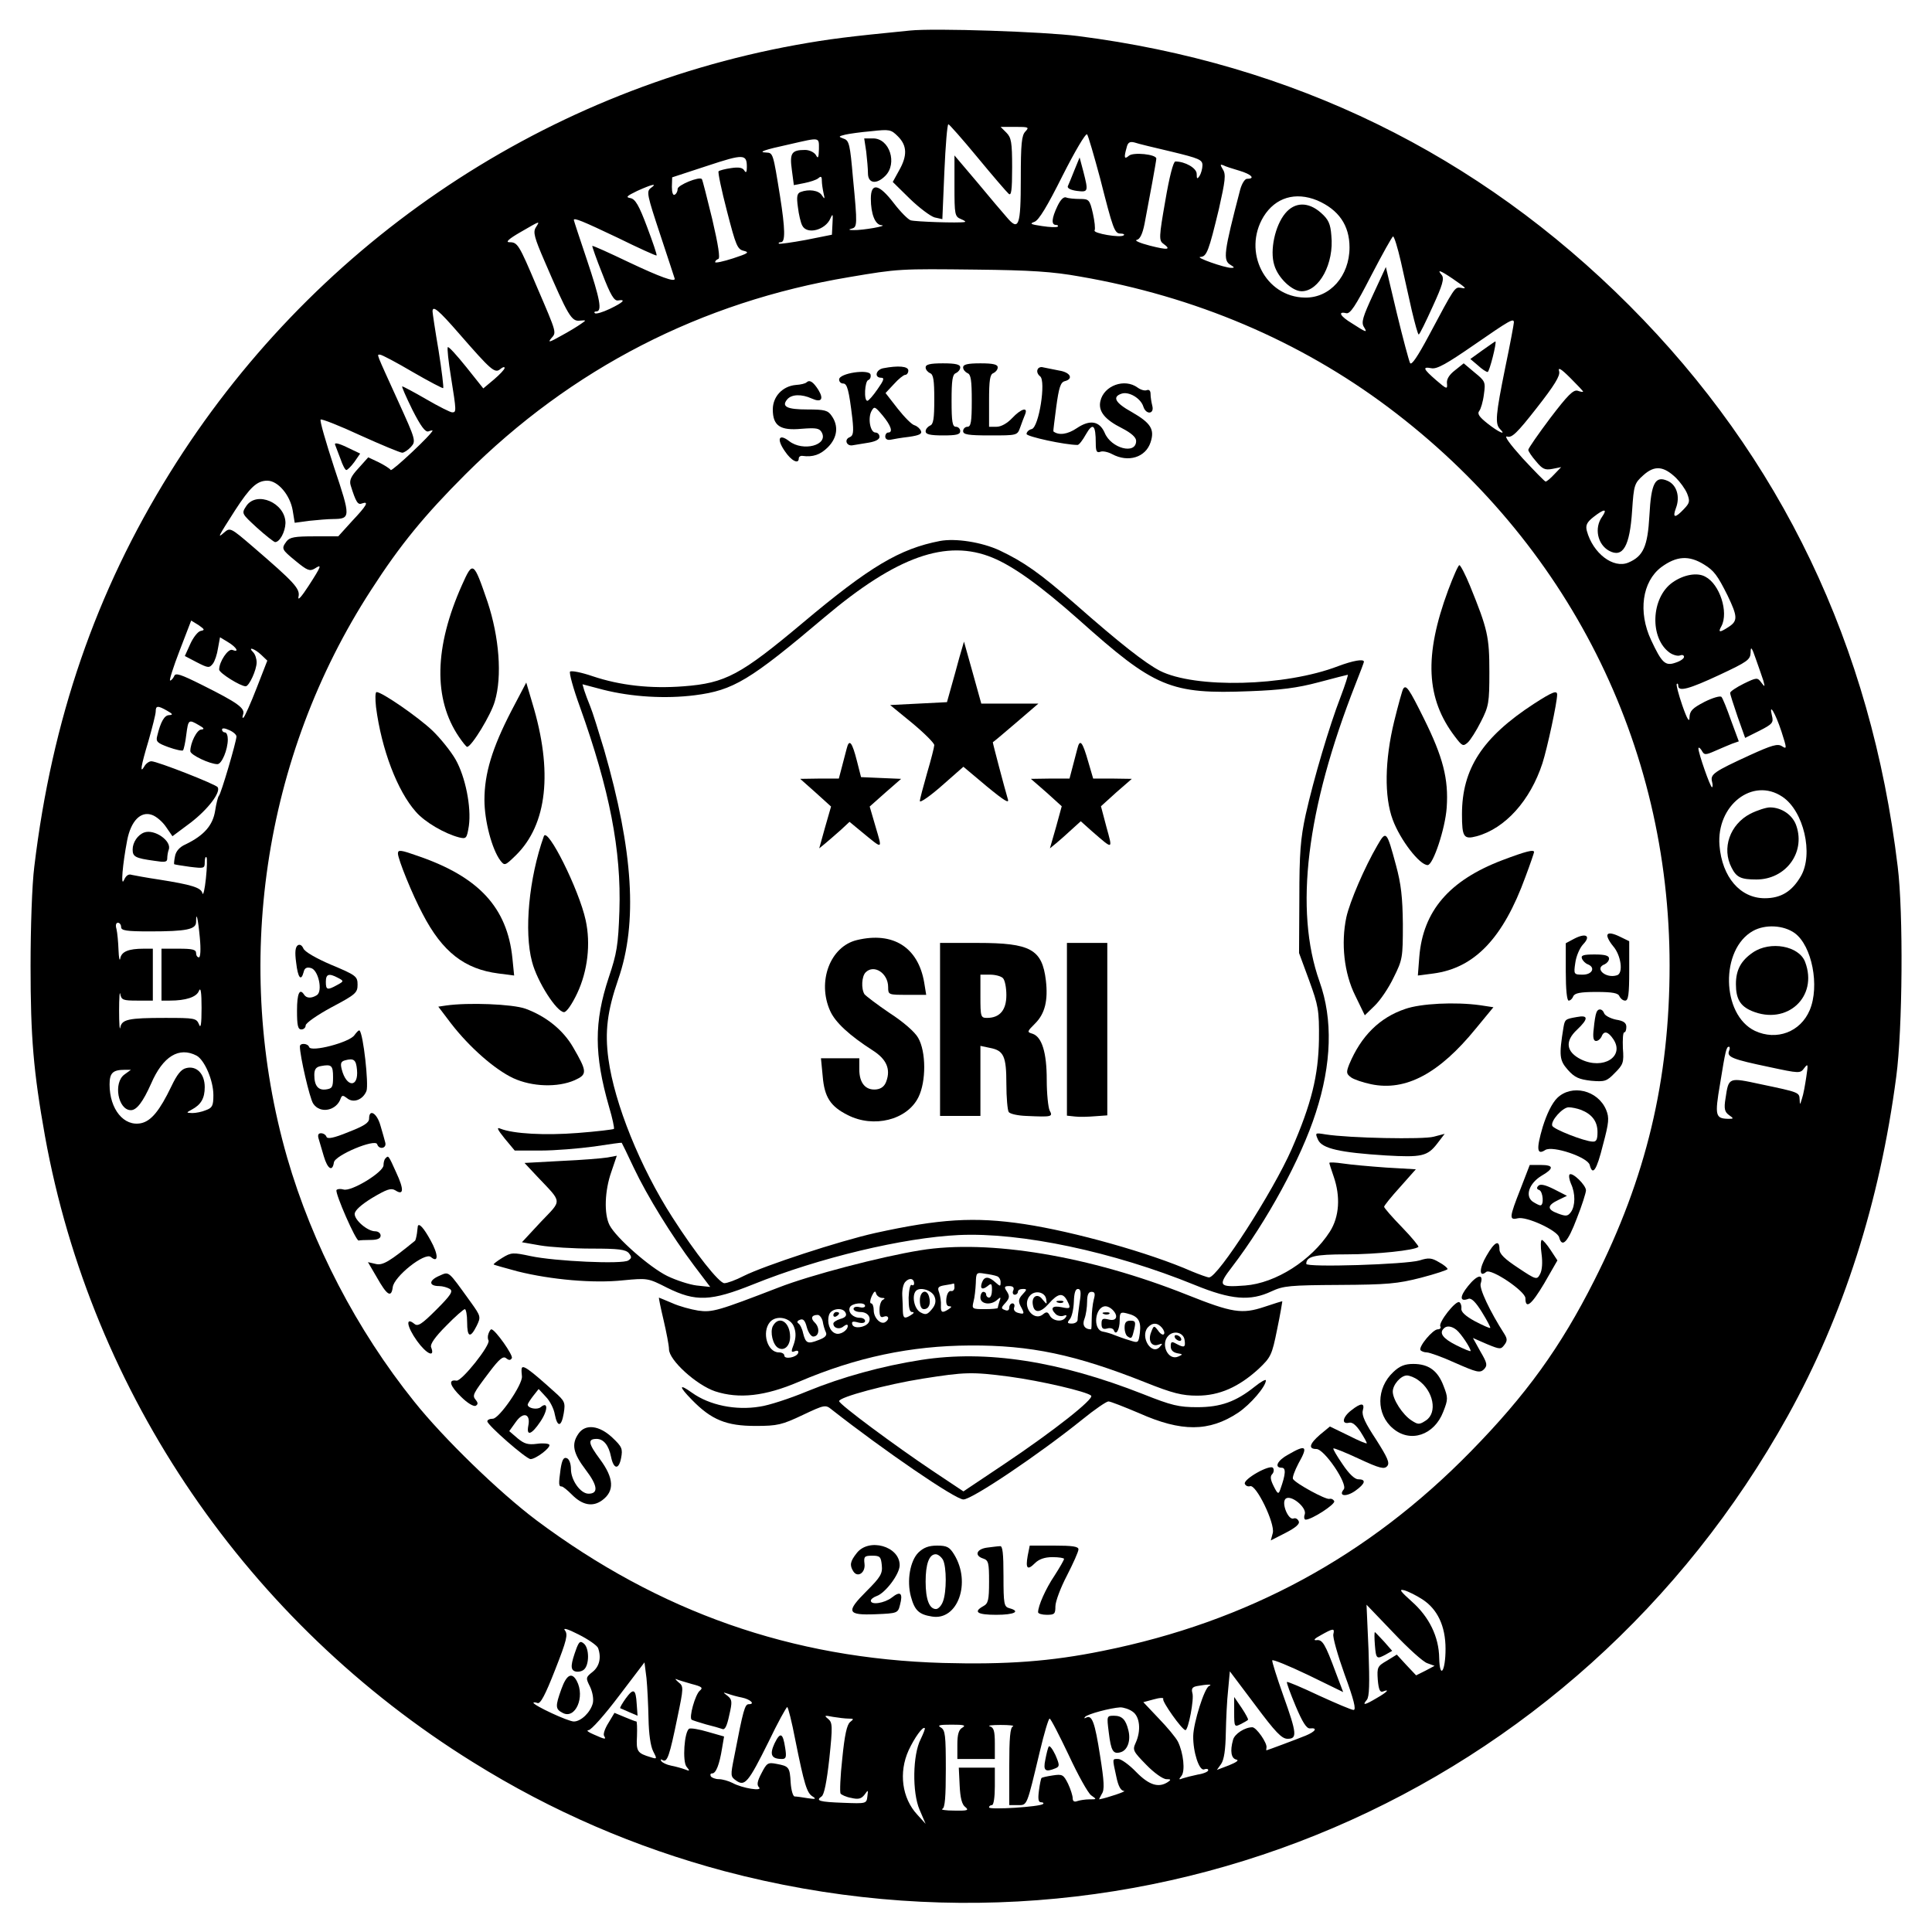 <?xml version="1.0" standalone="no"?>
<!DOCTYPE svg PUBLIC "-//W3C//DTD SVG 20010904//EN"
 "http://www.w3.org/TR/2001/REC-SVG-20010904/DTD/svg10.dtd">
<svg version="1.0" xmlns="http://www.w3.org/2000/svg"
 width="670pt" height="670pt" viewBox="0 0 670 670"
 preserveAspectRatio="xMidYMid meet">
<g transform="translate(0,670) scale(0.1,-0.1)"
fill="#000000" stroke="none">
<path d="M3155 6594 c-213 -21 -278 -29 -395 -50 -896 -163 -1686 -703 -2171
-1484 -257 -413 -409 -856 -470 -1365 -8 -62 -13 -213 -13 -345 0 -247 10
-366 50 -590 162 -895 703 -1686 1484 -2171 274 -171 565 -296 872 -378 1451
-384 2956 260 3688 1579 193 348 319 742 376 1176 22 163 25 570 5 729 -92
766 -404 1418 -931 1946 -524 525 -1167 839 -1912 934 -117 15 -498 28 -583
19z m235 -440 c52 -63 101 -120 108 -126 9 -8 12 11 12 91 0 88 -3 104 -20
121 l-20 20 51 0 c46 0 49 -1 35 -16 -13 -13 -16 -42 -16 -164 0 -165 -7 -183
-49 -133 -14 16 -61 71 -103 122 l-78 92 0 -106 c0 -100 1 -106 23 -115 12 -5
18 -9 12 -10 -20 -4 -171 1 -187 6 -9 3 -35 29 -58 59 -52 68 -80 73 -80 16 0
-53 15 -91 37 -92 25 -2 -66 -18 -97 -17 -16 0 -19 2 -7 5 20 5 21 11 5 176
-10 115 -13 130 -32 136 -19 7 -19 8 5 14 13 3 54 9 91 12 63 7 68 6 92 -18
32 -32 33 -67 4 -118 l-22 -40 59 -58 c33 -32 72 -61 86 -65 l27 -6 7 165 c4
91 10 165 14 164 3 0 49 -52 101 -115z m425 -72 c45 -177 50 -192 71 -192 10
0 15 -3 11 -6 -10 -10 -108 7 -101 17 3 6 0 32 -6 59 -11 48 -14 50 -45 50
-18 0 -40 2 -47 5 -9 4 -20 -7 -31 -30 -20 -42 -22 -65 -5 -65 6 0 9 -3 6 -6
-4 -3 -28 -2 -54 2 -40 6 -45 8 -26 15 15 6 44 54 97 160 42 83 80 148 85 143
4 -5 24 -74 45 -152z m-975 101 c-1 -31 -3 -35 -11 -20 -6 9 -22 17 -37 17
-47 0 -54 -11 -46 -69 l7 -53 36 7 c20 4 42 11 49 17 9 8 12 6 12 -8 0 -11 3
-30 6 -44 5 -21 4 -22 -6 -7 -11 17 -45 22 -74 11 -12 -5 -14 -16 -9 -52 3
-26 10 -55 15 -64 16 -33 81 -16 98 25 8 18 9 15 7 -18 l-2 -39 -90 -18 c-49
-9 -91 -15 -94 -13 -2 3 1 5 7 5 16 0 15 46 -3 160 -24 149 -24 150 -48 151
-30 1 -9 9 83 29 105 24 100 25 100 -17z m1223 -9 c95 -23 107 -28 107 -47 0
-12 -5 -29 -10 -37 -8 -12 -10 -11 -10 7 0 20 -40 43 -74 43 -7 0 -21 -54 -35
-137 -22 -125 -22 -137 -7 -148 29 -21 17 -23 -46 -7 -35 9 -55 18 -46 20 11
2 20 20 27 55 17 88 41 219 41 227 0 15 -80 23 -95 10 -16 -14 -18 -7 -8 28 4
18 11 22 27 18 11 -4 69 -18 129 -32z m-1473 -54 c0 -18 -3 -21 -9 -11 -6 10
-20 12 -46 8 -21 -3 -40 -8 -43 -11 -3 -3 10 -65 29 -138 31 -120 36 -133 59
-138 20 -5 14 -9 -38 -26 -34 -11 -62 -17 -62 -13 0 4 5 9 11 11 7 2 0 48 -21
138 -18 74 -34 137 -36 139 -9 10 -84 -21 -84 -34 0 -8 -4 -17 -10 -20 -6 -4
-10 7 -10 27 l1 33 122 40 c127 42 137 41 137 -5z m1708 -12 c41 -12 57 -28
27 -28 -8 0 -18 -16 -24 -37 -57 -219 -61 -246 -33 -262 13 -8 14 -10 2 -10
-23 0 -128 37 -107 38 22 1 29 21 64 166 22 98 25 120 14 137 -10 17 -10 19 1
15 7 -4 32 -12 56 -19z m-2041 -60 c-16 -12 -13 -24 33 -163 27 -82 50 -151
50 -152 0 -12 -50 6 -158 57 -69 33 -126 59 -128 57 -1 -1 14 -45 35 -97 28
-73 41 -94 54 -92 30 5 18 -7 -28 -29 -25 -12 -49 -19 -52 -15 -4 3 -1 6 5 6
21 0 13 43 -33 180 -25 74 -45 135 -45 137 0 9 31 -4 151 -61 73 -36 135 -64
136 -62 2 2 -13 46 -33 99 -28 75 -41 97 -58 100 -17 3 -13 7 24 25 51 23 72
28 47 10z m2311 -43 c74 -32 112 -86 112 -163 0 -99 -68 -176 -155 -174 -137
2 -217 159 -143 281 41 66 110 87 186 56z m-2710 -94 c-10 -16 -5 -35 31 -118
81 -188 93 -208 121 -205 24 2 24 2 5 -11 -11 -8 -42 -27 -70 -42 -39 -22 -46
-24 -34 -9 19 22 22 14 -49 179 -63 149 -67 155 -96 155 -14 0 -1 12 39 35 71
41 68 40 53 16z m3000 -118 c11 -49 28 -125 38 -170 11 -46 21 -83 24 -83 3 0
24 43 48 96 35 76 41 98 32 110 -18 21 -6 17 37 -12 48 -33 52 -37 29 -32 -21
3 -21 3 -111 -166 -39 -73 -60 -104 -65 -95 -4 8 -25 86 -46 173 l-38 160 -44
-95 c-36 -78 -42 -97 -32 -113 13 -21 9 -20 -42 13 -40 24 -50 42 -20 35 14
-4 32 23 87 130 39 75 73 136 76 136 4 0 16 -39 27 -87z m-1113 -52 c400 -69
762 -223 1070 -454 622 -467 975 -1168 975 -1935 0 -397 -81 -736 -261 -1092
-117 -232 -236 -397 -428 -593 -356 -364 -774 -591 -1276 -692 -181 -37 -335
-48 -555 -42 -523 15 -983 176 -1410 495 -129 97 -322 284 -424 412 -199 248
-353 545 -440 845 -191 665 -84 1391 291 1969 101 157 186 260 327 401 368
367 817 598 1331 684 171 29 175 29 440 26 188 -2 266 -7 360 -24z m-2152
-199 c110 -126 123 -138 142 -122 8 7 15 9 15 4 0 -5 -17 -23 -37 -40 l-37
-31 -59 74 c-33 41 -61 72 -64 69 -3 -2 2 -49 11 -104 19 -119 19 -122 4 -122
-6 0 -46 20 -89 45 -43 25 -81 45 -84 45 -3 0 13 -36 35 -81 29 -57 45 -79 56
-75 7 3 14 4 14 3 0 -11 -141 -143 -145 -137 -3 5 -22 17 -42 27 l-36 17 -34
-38 c-26 -28 -32 -42 -27 -59 18 -58 25 -69 39 -63 26 9 17 -7 -34 -61 l-48
-53 -83 0 c-67 0 -85 -3 -96 -17 -19 -26 -18 -28 32 -69 39 -32 48 -36 65 -26
26 17 25 11 -21 -60 -24 -37 -38 -53 -35 -38 7 28 -14 50 -158 174 -78 67 -79
67 -100 49 -24 -21 -22 -17 38 77 52 80 76 103 112 103 37 0 79 -50 88 -103
l7 -43 52 7 c28 3 65 6 81 6 61 1 62 5 4 178 -29 89 -51 164 -47 167 3 3 65
-21 138 -55 73 -33 138 -60 145 -60 6 0 20 9 30 20 18 20 17 24 -44 158 -79
174 -75 162 -63 162 6 0 57 -27 113 -60 57 -33 105 -58 106 -56 2 2 -5 61 -16
130 -12 70 -21 131 -21 136 0 22 20 6 93 -78z m3657 40 c0 -5 -13 -76 -30
-157 -33 -163 -36 -195 -18 -213 24 -24 -5 -11 -43 19 -29 23 -37 34 -29 44 5
6 13 32 16 57 6 43 5 46 -32 76 l-38 32 -30 -24 c-21 -16 -30 -32 -28 -46 2
-21 -1 -20 -37 11 -46 40 -49 48 -17 42 19 -4 54 16 148 81 123 85 138 94 138
78z m240 -240 c0 -2 -8 -1 -19 3 -15 4 -34 -15 -95 -95 -42 -56 -76 -105 -76
-110 0 -5 12 -23 27 -40 22 -27 31 -31 57 -26 l30 6 -24 -25 c-13 -14 -26 -25
-30 -25 -3 0 -39 37 -80 81 -44 49 -66 79 -53 75 16 -5 34 12 102 99 62 79 82
112 78 127 -5 16 6 10 39 -23 24 -24 44 -45 44 -47z m322 -299 c14 -14 32 -38
39 -55 10 -26 9 -32 -11 -53 -31 -33 -41 -32 -28 3 15 39 3 80 -28 94 -44 20
-58 -7 -64 -120 -6 -107 -21 -141 -73 -163 -52 -22 -123 32 -144 110 -5 19 0
30 23 48 37 29 50 30 30 1 -28 -39 -16 -96 24 -118 48 -26 72 15 80 139 6 90
8 95 39 123 39 35 70 32 113 -9z m98 -301 c34 -21 46 -37 81 -107 35 -73 36
-88 4 -109 -32 -21 -38 -20 -25 3 25 48 -6 145 -56 171 -28 16 -76 7 -114 -20
-75 -53 -80 -194 -9 -244 12 -8 28 -12 35 -9 8 3 14 1 14 -5 0 -6 -13 -15 -29
-20 -36 -13 -48 -1 -85 78 -46 98 -31 203 35 253 53 39 96 42 149 9z m-5214
-230 c-10 -2 -26 -23 -36 -45 l-19 -42 42 -22 c39 -20 43 -20 55 -5 7 9 15 33
18 54 l7 38 28 -17 c30 -18 40 -37 15 -27 -15 6 -46 -41 -46 -68 0 -12 74 -58
92 -58 12 0 38 57 38 83 0 12 -5 28 -12 35 -21 21 5 13 28 -9 l21 -20 -37 -95
c-20 -52 -41 -98 -45 -102 -5 -4 -5 1 -2 10 8 22 -19 41 -141 102 -76 38 -94
44 -98 31 -4 -8 -10 -15 -14 -15 -4 0 11 47 33 104 l40 104 26 -16 c21 -15 22
-17 7 -20z m5419 -172 c6 -23 6 -24 -7 -7 -13 18 -16 18 -61 -4 -26 -13 -47
-27 -47 -32 0 -5 12 -42 26 -83 l26 -73 50 25 c45 23 49 28 43 52 -12 49 12 9
33 -55 19 -59 19 -62 2 -51 -15 10 -35 4 -112 -31 -124 -57 -137 -66 -131 -91
3 -11 3 -20 0 -20 -6 0 -47 118 -47 134 0 6 5 3 11 -6 9 -17 13 -17 47 -2 20
9 47 20 59 25 l23 8 -27 73 c-14 40 -29 77 -33 81 -4 5 -31 -3 -59 -17 -42
-22 -51 -31 -52 -54 0 -19 -8 -7 -25 42 -13 38 -22 72 -19 74 3 3 5 0 5 -6 0
-22 37 -12 144 38 96 45 106 52 107 77 0 23 4 19 18 -22 10 -27 21 -61 26 -75z
m-5535 -105 c19 -11 21 -14 7 -15 -17 0 -30 -23 -42 -73 -5 -19 1 -24 39 -38
25 -9 48 -14 51 -11 2 3 8 27 11 54 7 53 8 54 44 33 18 -10 20 -14 8 -15 -15
0 -38 -46 -38 -75 0 -13 68 -45 94 -45 15 0 36 50 36 86 0 13 -4 24 -10 24 -5
0 -10 4 -10 10 0 6 10 5 25 -2 14 -6 25 -16 25 -22 0 -17 -54 -201 -61 -206
-3 -3 -9 -26 -13 -52 -8 -50 -38 -85 -102 -116 -21 -9 -34 -24 -37 -41 -3 -14
-4 -27 -3 -28 1 -1 25 -5 54 -9 50 -6 52 -6 52 16 0 13 3 21 6 17 3 -3 2 -36
-2 -74 -4 -37 -9 -60 -12 -51 -4 20 -38 30 -152 48 -41 6 -83 14 -93 16 -11 4
-20 -2 -27 -18 -12 -27 -5 54 11 138 13 67 47 102 86 88 15 -5 37 -24 49 -42
l22 -32 63 47 c60 46 105 105 94 123 -6 10 -210 90 -230 90 -8 0 -19 -8 -24
-17 -17 -29 -13 -2 14 88 13 46 25 92 25 102 0 20 7 21 40 2z m5601 -298 c74
-49 109 -199 64 -276 -31 -53 -69 -76 -125 -76 -85 0 -148 73 -157 183 -11
139 115 238 218 169z m-5488 -489 c4 -41 2 -68 -3 -68 -6 0 -10 7 -10 15 0 12
-13 15 -60 15 l-60 0 0 -90 0 -90 29 0 c55 0 93 12 101 34 6 14 9 -5 9 -59 0
-58 -3 -74 -9 -57 -9 21 -15 22 -117 22 -128 0 -151 -5 -156 -34 -2 -11 -4 15
-4 59 0 44 2 70 4 58 4 -21 10 -23 59 -23 l54 0 0 90 0 90 -32 0 c-52 0 -77
-10 -81 -34 -2 -11 -5 2 -6 29 -1 28 -4 60 -7 73 -4 13 -2 22 5 22 6 0 11 -7
11 -15 0 -12 18 -15 99 -15 129 0 161 7 161 33 0 41 7 10 13 -55z m5531 16
c60 -44 87 -184 52 -267 -32 -76 -115 -107 -190 -72 -117 56 -121 284 -6 347
42 23 105 20 144 -8z m-228 -409 c-8 -21 14 -29 138 -55 107 -23 109 -23 123
-4 13 17 14 14 7 -31 -4 -27 -10 -61 -15 -75 -7 -23 -7 -23 -8 -3 -1 25 -2 25
-135 53 -112 24 -111 25 -122 -49 -6 -36 -3 -47 12 -58 17 -12 17 -13 -2 -13
-45 1 -48 10 -29 121 19 118 22 129 31 129 3 0 4 -7 0 -15z m-5314 -16 c27
-15 58 -85 58 -137 0 -37 -4 -44 -26 -52 -14 -6 -35 -10 -47 -10 -22 1 -22 1
-2 12 32 17 45 39 45 78 0 46 -28 75 -64 66 -18 -4 -32 -22 -52 -64 -40 -83
-69 -119 -104 -127 -60 -13 -110 48 -110 134 0 40 11 51 53 51 l21 0 -22 -16
c-40 -28 -23 -124 22 -124 20 0 42 29 70 92 41 95 97 129 158 97z m4250 -1885
c53 -34 81 -93 81 -172 0 -78 -20 -108 -22 -32 -1 74 -35 143 -95 196 -40 36
-46 44 -26 39 14 -4 42 -18 62 -31z m18 -222 l25 -9 -32 -17 -32 -16 -34 36
-33 36 -34 -21 c-33 -19 -35 -23 -32 -66 3 -35 8 -45 18 -41 25 10 15 -2 -22
-23 -42 -25 -51 -26 -34 -6 9 11 10 54 6 172 l-7 158 93 -97 c51 -54 104 -102
118 -106z m-2876 53 c12 -33 5 -64 -19 -83 -24 -19 -24 -21 -9 -51 9 -19 13
-42 10 -57 -8 -32 -41 -64 -66 -64 -20 0 -140 56 -140 65 0 2 6 2 14 -1 10 -4
27 28 61 115 41 104 45 123 34 137 -8 10 10 5 47 -14 34 -17 64 -38 68 -47z
m2550 48 c-3 -10 15 -73 39 -140 32 -87 41 -123 31 -123 -7 0 -61 23 -120 50
-59 28 -109 49 -111 47 -2 -2 12 -40 30 -83 24 -57 38 -79 50 -78 28 3 19 -11
-15 -25 -32 -13 -131 -50 -136 -51 -1 0 -1 4 0 9 4 15 -35 71 -49 71 -26 0
-62 -23 -67 -44 -11 -39 -6 -64 11 -68 11 -2 2 -9 -25 -20 l-42 -16 15 21 c10
15 15 49 16 107 1 47 4 114 8 149 l6 65 88 -117 c70 -94 92 -117 112 -117 34
0 33 17 -15 151 -22 62 -39 116 -38 121 2 4 58 -19 125 -51 l121 -59 -25 66
c-38 103 -47 117 -68 114 -12 -1 -6 6 15 17 44 25 49 25 44 4z m-2375 -293 c1
-53 7 -95 16 -113 14 -27 14 -28 -8 -21 -47 14 -51 20 -48 73 1 28 0 51 -2 51
-3 0 -21 7 -40 15 l-36 15 -21 -35 c-12 -19 -19 -39 -15 -45 8 -13 4 -13 -36
5 -19 8 -27 14 -18 15 9 0 56 53 105 118 l89 117 7 -55 c3 -30 6 -93 7 -140z
m150 120 c35 -9 40 -13 28 -23 -16 -13 -39 -95 -28 -101 3 -2 25 -9 49 -16 24
-6 49 -13 57 -16 9 -4 16 10 24 48 11 47 10 54 -6 67 -17 13 -17 13 2 7 11 -4
32 -10 48 -13 29 -6 47 -23 24 -23 -14 0 -19 -17 -51 -183 -13 -65 -13 -68 7
-82 30 -21 42 -7 112 134 32 67 62 121 65 121 3 0 16 -51 28 -114 31 -154 40
-184 60 -196 14 -9 10 -10 -17 -6 -18 3 -39 6 -45 6 -6 0 -12 21 -14 47 -3 55
-6 58 -49 66 -30 6 -34 3 -52 -32 -15 -28 -17 -41 -9 -49 15 -15 -57 -4 -92
15 -14 7 -35 13 -47 13 -12 0 -25 5 -28 10 -3 6 -1 10 5 10 13 0 25 31 34 87
l7 41 -56 16 c-30 9 -60 14 -65 11 -17 -10 -24 -114 -9 -132 12 -15 12 -16 -6
-9 -11 4 -32 10 -48 13 -15 3 -30 10 -34 16 -3 6 -1 7 5 3 16 -9 24 15 51 147
22 105 22 109 4 123 -10 9 -13 13 -8 11 6 -3 30 -10 54 -17z m1794 -7 c-16 -6
-54 -127 -55 -173 -1 -56 21 -123 38 -116 8 3 14 2 14 -3 0 -5 -16 -12 -36
-15 -19 -4 -43 -10 -52 -13 -14 -6 -15 -4 -5 8 14 17 7 80 -12 119 -7 14 -37
50 -67 81 l-53 56 37 10 c21 6 35 6 32 1 -5 -8 65 -107 77 -108 10 0 31 109
24 129 -4 15 0 21 17 24 33 6 56 7 41 0z m-265 -89 c25 -17 30 -66 10 -109
-11 -24 -8 -29 37 -75 27 -28 58 -50 70 -50 16 0 17 -2 5 -10 -32 -21 -65 -11
-110 35 -24 25 -52 45 -62 45 -21 0 -21 4 -7 -60 7 -35 16 -50 27 -51 12 0
-58 -24 -86 -29 -1 0 3 8 9 19 10 14 8 44 -6 132 -18 116 -28 144 -49 132 -6
-3 -7 -2 -3 3 9 10 88 31 122 33 11 0 31 -6 43 -15z m-985 -24 c18 0 19 -1 5
-12 -11 -9 -19 -45 -27 -126 -7 -62 -9 -117 -6 -122 3 -4 19 -12 37 -15 25 -6
35 -3 46 11 13 18 13 18 10 -6 -3 -25 -4 -25 -83 -22 -83 3 -98 7 -76 22 9 5
18 50 27 131 12 114 11 125 -4 138 -15 12 -13 13 17 7 18 -3 43 -6 54 -6z
m763 -126 c32 -69 67 -132 78 -140 20 -14 20 -14 -6 -14 -14 0 -33 -3 -42 -6
-10 -4 -16 -1 -16 10 0 8 -7 31 -16 50 -16 32 -20 34 -53 29 -20 -3 -38 -7
-39 -9 -2 -1 -6 -21 -9 -43 -4 -30 -2 -41 7 -41 7 0 11 -3 7 -6 -9 -10 -187
-21 -187 -12 0 5 5 8 10 8 6 0 10 28 10 65 l0 65 -62 0 -63 0 3 -62 c2 -43 8
-67 20 -75 13 -11 7 -13 -39 -12 -30 0 -48 3 -41 6 9 3 12 41 12 138 0 117 -2
135 -17 144 -14 8 -5 10 37 10 42 0 51 -2 38 -10 -13 -7 -18 -23 -18 -59 l0
-50 65 0 65 0 0 54 c0 44 -4 55 -17 59 -10 3 7 5 37 5 30 0 49 -2 43 -5 -10
-3 -13 -41 -13 -139 l0 -134 30 0 c33 0 30 -6 76 186 15 63 30 114 34 114 4 0
33 -57 66 -126z m-513 55 c-28 -54 -30 -185 -4 -245 l21 -49 -29 32 c-53 57
-65 146 -30 223 20 43 49 84 56 77 2 -2 -5 -19 -14 -38z"/>
<path d="M3004 6174 c3 -26 6 -60 6 -75 0 -35 29 -40 60 -9 43 43 15 130 -42
130 l-31 0 7 -46z"/>
<path d="M3726 6110 c-10 -25 -20 -50 -23 -56 -2 -7 10 -13 31 -16 40 -5 41
-3 23 67 l-13 49 -18 -44z"/>
<path d="M4457 5960 c-35 -42 -54 -128 -38 -179 13 -45 62 -91 95 -91 61 0
113 97 103 193 -3 41 -10 56 -36 79 -44 39 -91 38 -124 -2z"/>
<path d="M3210 5426 c0 -8 7 -16 15 -20 12 -4 15 -24 15 -91 0 -67 -3 -87 -15
-91 -8 -4 -15 -12 -15 -20 0 -10 15 -14 60 -14 47 0 60 3 60 15 0 8 -7 15 -15
15 -12 0 -15 17 -15 90 0 71 3 92 15 96 8 4 15 12 15 20 0 10 -15 14 -60 14
-45 0 -60 -4 -60 -14z"/>
<path d="M3340 5426 c0 -8 7 -16 15 -20 12 -4 15 -25 15 -96 0 -73 -3 -90 -15
-90 -8 0 -15 -7 -15 -15 0 -12 17 -15 94 -15 94 0 94 0 104 28 5 15 13 35 17
45 11 27 -14 20 -45 -13 -17 -18 -38 -30 -54 -30 l-26 0 0 90 c0 71 3 92 15
96 8 4 15 12 15 20 0 10 -15 14 -60 14 -45 0 -60 -4 -60 -14z"/>
<path d="M3063 5423 c-26 -5 -32 -33 -7 -33 12 0 9 -9 -13 -40 -15 -22 -31
-40 -35 -40 -13 0 -9 68 3 72 6 2 10 10 8 19 -5 20 -109 5 -109 -17 0 -8 6
-14 14 -14 14 0 20 -22 32 -122 5 -47 3 -59 -9 -64 -21 -8 -11 -33 11 -28 9 1
34 6 55 9 23 4 37 11 37 20 0 8 -6 15 -14 15 -18 0 -27 49 -14 74 10 18 12 17
39 -15 29 -35 37 -59 19 -59 -5 0 -10 -6 -10 -14 0 -8 7 -13 18 -11 9 2 38 7
64 10 35 5 46 10 42 20 -3 8 -13 17 -22 20 -10 2 -36 29 -59 58 l-42 54 29 31
c16 18 34 32 39 32 6 0 11 7 11 15 0 15 -35 18 -87 8z"/>
<path d="M3598 5418 c-3 -7 1 -17 9 -23 21 -16 -4 -176 -29 -183 -10 -2 -18
-10 -18 -17 0 -9 133 -38 177 -38 5 0 18 17 29 37 24 42 34 33 34 -31 0 -27 3
-34 15 -30 8 4 27 0 42 -8 56 -30 116 -11 133 41 15 45 1 67 -65 105 -58 32
-69 53 -35 64 25 8 66 -16 75 -45 9 -29 39 -27 31 3 -3 12 -6 30 -6 41 0 11
-5 16 -13 13 -7 -3 -21 1 -32 9 -45 33 -117 7 -129 -47 -8 -35 15 -64 75 -94
33 -17 49 -32 49 -44 0 -49 -87 -26 -109 28 -18 41 -51 47 -97 16 -31 -21 -62
-26 -81 -11 -1 0 4 39 10 85 9 67 15 85 29 89 32 8 20 31 -19 37 -21 4 -45 9
-55 11 -9 3 -18 -1 -20 -8z"/>
<path d="M2797 5374 c-4 -4 -20 -8 -37 -9 -46 -4 -80 -40 -80 -85 0 -57 26
-74 100 -67 51 4 62 2 70 -13 23 -44 -65 -67 -113 -30 -36 28 -45 8 -15 -35
22 -33 48 -46 48 -25 0 6 6 10 13 9 36 -5 62 4 88 30 33 33 38 74 13 109 -13
19 -24 22 -84 22 -71 0 -91 10 -70 35 15 18 50 19 85 3 33 -15 43 -3 23 30
-18 28 -30 36 -41 26z"/>
<path d="M3260 4824 c-140 -27 -244 -89 -475 -283 -217 -182 -269 -210 -414
-221 -115 -9 -221 3 -316 35 -38 13 -73 20 -78 16 -4 -4 11 -59 34 -122 103
-288 144 -498 137 -708 -4 -119 -9 -148 -37 -231 -51 -154 -51 -267 1 -448 12
-40 19 -74 17 -77 -3 -2 -59 -9 -125 -14 -114 -9 -224 -3 -269 15 -14 6 -10
-3 15 -34 l35 -42 90 0 c50 0 133 7 185 14 52 8 95 14 96 13 1 -1 20 -40 42
-87 47 -99 131 -235 209 -339 l56 -74 -47 5 c-25 3 -71 18 -102 33 -61 30
-177 132 -200 176 -20 39 -17 120 6 185 l19 56 -32 -6 c-18 -3 -90 -9 -160
-12 l-128 -7 43 -46 c90 -95 88 -80 13 -159 l-65 -70 63 -11 c35 -6 116 -11
179 -11 93 0 118 -3 129 -16 10 -13 10 -17 -2 -25 -19 -14 -255 -3 -339 15
-61 13 -67 13 -98 -6 -18 -11 -32 -22 -30 -23 2 -2 39 -12 83 -24 116 -29 264
-42 366 -31 85 8 86 8 153 -26 99 -49 151 -47 298 12 228 92 521 162 713 171
216 10 536 -58 818 -173 127 -52 193 -57 267 -22 41 19 63 21 235 22 166 1
201 4 283 25 50 13 92 27 92 30 0 4 -13 15 -30 24 -25 15 -36 16 -67 6 -47
-14 -393 -25 -393 -12 0 26 29 33 140 33 103 0 237 14 249 26 2 2 -23 33 -57
68 -34 35 -62 67 -62 71 0 4 25 35 55 68 l55 62 -103 6 c-56 4 -123 10 -149
14 -27 4 -48 5 -48 2 0 -2 7 -24 15 -47 24 -69 20 -139 -13 -191 -64 -100
-188 -179 -294 -187 -92 -7 -96 -1 -45 65 120 157 239 375 290 534 55 169 60
324 13 455 -88 248 -46 597 125 1032 16 40 29 75 29 77 0 11 -38 4 -89 -15
-184 -71 -497 -78 -619 -16 -51 27 -135 92 -294 232 -124 108 -177 145 -261
185 -62 29 -153 43 -207 33z m182 -58 c73 -30 167 -98 298 -214 265 -237 318
-260 595 -249 106 4 163 11 238 31 53 14 99 26 101 26 2 0 -9 -35 -25 -77 -39
-101 -93 -283 -121 -408 -18 -83 -22 -133 -22 -290 l-1 -190 35 -95 c32 -88
35 -103 34 -205 -2 -125 -26 -223 -95 -381 -64 -146 -255 -443 -286 -444 -6 0
-33 10 -60 21 -145 64 -409 138 -581 164 -173 26 -294 18 -517 -31 -125 -28
-384 -113 -456 -149 -27 -14 -57 -25 -67 -25 -18 0 -100 103 -180 228 -112
174 -201 395 -222 549 -13 95 -4 167 34 277 68 196 52 445 -49 796 -19 63 -40
131 -48 150 -8 19 -17 44 -21 56 l-6 21 72 -19 c99 -25 216 -32 318 -19 133
17 190 51 450 271 249 210 422 272 582 206z"/>
<path d="M3327 4420 c-8 -30 -21 -77 -29 -105 l-14 -50 -98 -5 -99 -5 77 -63
c42 -35 76 -69 76 -76 0 -6 -11 -50 -25 -97 -13 -46 -25 -90 -25 -97 0 -7 34
16 76 53 l75 66 81 -68 c62 -51 79 -61 73 -44 -11 37 -53 196 -52 197 1 0 37
30 80 67 l78 67 -99 0 -99 0 -30 108 -30 107 -16 -55z"/>
<path d="M2936 4103 c-4 -15 -12 -45 -17 -65 l-10 -38 -67 0 -67 -1 54 -48 53
-48 -21 -73 -20 -72 22 18 c12 10 36 31 53 46 l30 28 40 -33 c78 -64 74 -65
51 14 l-21 72 54 48 55 48 -70 3 -69 3 -14 55 c-17 67 -27 80 -36 43z"/>
<path d="M3736 4103 c-4 -15 -12 -45 -17 -65 l-10 -38 -67 0 -67 -1 54 -47 53
-48 -20 -73 -21 -73 22 18 c12 10 36 31 53 47 l32 29 38 -34 c76 -66 73 -66
51 14 l-19 72 53 48 54 47 -67 1 -67 0 -17 58 c-20 70 -29 82 -38 45z"/>
<path d="M2972 3440 c-93 -22 -139 -144 -93 -246 18 -40 67 -85 148 -137 47
-30 62 -64 47 -106 -6 -18 -18 -27 -35 -29 -37 -4 -59 22 -59 69 l0 39 -66 0
-67 0 6 -62 c6 -73 27 -105 87 -135 90 -46 206 -17 245 62 27 54 27 158 -1
206 -11 20 -51 55 -99 86 -43 29 -82 59 -87 65 -12 19 -10 62 4 76 29 29 78
-3 78 -51 0 -27 1 -27 66 -27 l66 0 -7 43 c-21 122 -108 177 -233 147z"/>
<path d="M3260 3130 l0 -300 70 0 70 0 0 121 0 122 33 -7 c48 -9 57 -29 57
-125 0 -47 4 -91 8 -97 4 -7 32 -13 62 -14 88 -4 92 -3 80 19 -5 11 -10 58
-10 106 0 96 -17 149 -49 160 -20 6 -20 7 9 36 34 34 45 80 37 149 -13 108
-53 130 -236 130 l-131 0 0 -300z m218 178 c7 -7 12 -33 12 -59 0 -52 -23 -79
-67 -79 -22 0 -23 4 -23 75 l0 75 33 0 c18 0 38 -5 45 -12z"/>
<path d="M3700 3131 l0 -300 28 -3 c15 -2 46 -1 70 1 l42 3 0 299 0 299 -70 0
-70 0 0 -299z"/>
<path d="M1602 4671 c-96 -215 -100 -395 -10 -527 13 -19 25 -34 28 -34 15 0
83 111 96 158 26 87 15 223 -25 344 -49 143 -51 144 -89 59z"/>
<path d="M5022 4653 c-84 -227 -77 -376 24 -508 25 -33 28 -34 44 -20 9 8 30
41 46 73 27 53 29 65 29 172 0 122 -6 148 -67 298 -16 39 -33 72 -37 72 -4 0
-21 -39 -39 -87z"/>
<path d="M1773 4234 c-66 -128 -93 -216 -93 -308 0 -73 26 -171 55 -210 15
-19 16 -19 54 18 109 107 129 291 57 528 l-21 71 -52 -99z"/>
<path d="M4866 4311 c-3 -5 -17 -55 -31 -112 -33 -135 -35 -262 -5 -342 26
-70 93 -157 121 -157 19 0 61 127 66 199 7 100 -13 176 -79 309 -52 105 -62
119 -72 103z"/>
<path d="M1304 4248 c19 -147 74 -291 138 -363 31 -36 100 -76 150 -89 25 -6
27 -4 34 40 9 65 -12 170 -46 230 -16 28 -52 73 -80 100 -48 46 -175 134 -194
134 -5 0 -5 -24 -2 -52z"/>
<path d="M5319 4259 c-178 -116 -249 -225 -249 -383 0 -79 6 -88 51 -76 99 27
186 124 228 253 17 53 51 211 51 238 0 16 -16 10 -81 -32z"/>
<path d="M1886 3800 c-52 -146 -69 -331 -41 -435 18 -70 86 -175 111 -175 9 0
28 28 46 66 36 77 47 171 29 253 -23 106 -133 326 -145 291z"/>
<path d="M4777 3769 c-45 -77 -96 -196 -108 -250 -19 -90 -8 -194 31 -272 l33
-68 34 33 c19 18 49 62 66 98 31 62 32 69 32 185 -1 93 -6 139 -24 205 -32
119 -34 121 -64 69z"/>
<path d="M1380 3740 c0 -19 50 -143 86 -210 68 -131 145 -191 263 -206 l54 -7
-6 60 c-18 176 -117 282 -326 354 -62 22 -71 23 -71 9z"/>
<path d="M5210 3717 c-184 -70 -275 -176 -288 -335 l-5 -65 54 7 c143 19 242
123 319 335 17 45 30 84 30 86 0 10 -28 3 -110 -28z"/>
<path d="M5575 3459 c-4 -5 5 -23 19 -40 28 -32 36 -94 14 -101 -39 -13 -81
24 -43 38 8 4 15 12 15 20 0 10 -14 14 -50 14 -39 0 -48 -3 -44 -14 3 -8 12
-17 20 -20 28 -11 16 -36 -17 -36 -31 0 -32 1 -26 41 3 23 15 51 27 64 28 29
11 41 -30 20 l-30 -16 0 -99 c0 -62 4 -100 10 -100 6 0 13 7 16 15 5 11 24 15
80 15 57 0 76 -4 80 -15 4 -8 12 -15 20 -15 11 0 14 22 14 103 l0 103 -35 17
c-21 10 -37 13 -40 6z"/>
<path d="M1033 3422 c-9 -6 -11 -24 -6 -60 6 -53 17 -67 26 -33 3 14 11 18 25
14 26 -6 42 -80 21 -94 -19 -12 -36 -11 -44 1 -16 25 -25 5 -25 -55 0 -51 3
-65 15 -65 8 0 15 6 15 14 0 8 40 36 90 63 83 44 90 50 90 78 0 29 -5 33 -91
69 -54 23 -93 46 -97 57 -5 11 -12 15 -19 11z m139 -113 c21 -11 21 -12 -3
-25 -34 -19 -39 -17 -39 11 0 27 10 31 42 14z"/>
<path d="M1547 3213 l-27 -4 44 -58 c64 -83 152 -160 216 -190 65 -30 154 -33
213 -7 44 20 44 29 -6 115 -35 60 -94 107 -165 133 -45 16 -198 22 -275 11z"/>
<path d="M4873 3201 c-89 -30 -153 -94 -194 -192 -11 -28 -10 -33 6 -45 9 -7
41 -18 70 -24 120 -25 236 37 363 193 l61 74 -46 7 c-87 12 -206 6 -260 -13z"/>
<path d="M5536 3188 c-3 -7 -7 -32 -9 -55 -4 -31 -1 -43 8 -43 7 0 15 7 19 15
8 22 23 18 41 -9 40 -60 -35 -107 -112 -70 -52 26 -57 63 -14 103 40 38 40 52
-1 44 -40 -7 -41 -8 -46 -36 -16 -98 -14 -114 15 -147 24 -27 39 -33 81 -38
47 -4 54 -2 82 27 29 29 32 36 28 86 -1 30 0 55 5 55 4 0 7 8 7 19 0 14 -10
21 -36 25 -19 4 -38 14 -41 22 -6 17 -22 18 -27 2z"/>
<path d="M1229 3110 c-17 -25 -151 -60 -157 -41 -4 13 -32 15 -32 2 0 -33 34
-180 46 -198 24 -37 82 -25 96 19 4 10 8 10 21 0 22 -19 56 -6 68 25 8 23 -11
197 -24 209 -2 3 -10 -5 -18 -16z m9 -120 c6 -63 -37 -62 -53 2 -5 20 -3 27
12 31 30 8 38 2 41 -33z m-83 -26 c0 -34 -3 -39 -24 -42 -27 -4 -41 12 -41 50
0 20 6 28 23 31 37 7 42 2 42 -39z"/>
<path d="M5400 2892 c-18 -18 -36 -55 -50 -100 -23 -78 -20 -99 9 -80 26 16
147 -25 154 -52 10 -39 24 -19 46 70 21 78 22 94 11 121 -29 69 -120 90 -170
41z m83 -41 c38 -15 57 -40 57 -77 0 -26 -4 -34 -17 -33 -29 1 -136 43 -140
55 -6 17 36 64 57 64 10 0 30 -4 43 -9z"/>
<path d="M1280 2821 c0 -15 -18 -26 -72 -47 -51 -21 -73 -25 -76 -16 -2 6 -10
12 -19 12 -9 0 -12 -6 -8 -19 3 -10 11 -37 18 -61 13 -44 30 -55 35 -21 4 25
143 83 150 63 6 -20 34 -15 28 6 -2 9 -10 36 -17 60 -12 42 -39 58 -39 23z"/>
<path d="M4571 2747 c14 -30 75 -44 235 -54 124 -7 144 -3 178 41 l26 34 -38
-10 c-36 -10 -293 -5 -375 8 -37 6 -37 6 -26 -19z"/>
<path d="M1337 2683 c-4 -3 -7 -14 -7 -24 0 -24 -113 -93 -139 -84 -11 3 -21
2 -24 -2 -6 -10 68 -179 77 -175 3 1 22 2 41 2 24 0 35 5 35 15 0 8 -8 15 -19
15 -26 0 -71 38 -71 60 0 12 22 32 61 56 51 30 65 35 80 26 29 -19 31 2 3 62
-27 60 -27 60 -37 49z"/>
<path d="M5273 2577 c-39 -99 -40 -109 -10 -102 30 8 138 -42 144 -66 10 -38
30 -17 61 65 18 45 32 90 32 98 0 18 -47 64 -57 55 -3 -4 -1 -18 5 -32 16 -34
15 -77 0 -98 -11 -15 -17 -16 -46 -5 -38 14 -37 28 3 47 l29 14 -45 23 c-30
15 -47 19 -54 12 -7 -7 -6 -12 3 -15 13 -5 17 -53 4 -53 -5 0 -16 6 -27 13
-27 20 -12 63 30 89 45 26 44 38 -2 38 l-38 0 -32 -83z"/>
<path d="M1449 2448 c0 -2 -2 -13 -3 -25 -2 -13 -5 -25 -7 -26 -87 -71 -112
-87 -137 -80 l-26 6 31 -53 c35 -62 50 -72 55 -34 4 37 111 122 132 105 27
-23 27 8 -1 58 -23 42 -40 61 -44 49z"/>
<path d="M5346 2351 c4 -29 2 -56 -5 -69 -11 -21 -13 -21 -76 21 -47 31 -65
48 -65 65 0 34 -17 26 -45 -23 -26 -44 -26 -77 -1 -56 16 14 136 -67 136 -91
0 -40 21 -23 65 51 l46 80 -23 35 c-13 20 -27 36 -31 36 -4 0 -5 -22 -1 -49z"/>
<path d="M3191 2364 c-136 -22 -381 -86 -491 -129 -210 -81 -230 -87 -279 -80
-25 4 -66 15 -90 26 -24 10 -45 19 -46 19 -1 0 6 -35 16 -77 10 -43 19 -89 19
-102 0 -38 95 -124 160 -146 83 -27 173 -17 290 33 199 85 388 125 595 126
208 1 363 -31 607 -128 95 -38 128 -46 180 -46 77 0 144 30 213 93 42 40 46
47 64 137 11 52 18 96 18 97 -1 1 -29 -8 -62 -19 -78 -26 -111 -21 -269 42
-336 134 -687 193 -925 154z m267 -90 c6 -2 12 -11 12 -20 0 -16 -1 -16 -18
-1 -23 21 -38 21 -46 1 -9 -23 0 -29 19 -14 13 11 15 9 15 -14 0 -14 -4 -26
-10 -26 -5 0 -10 5 -10 10 0 6 -4 10 -10 10 -5 0 -10 -9 -10 -20 0 -23 37 -28
59 -7 11 10 13 9 7 -6 -3 -10 -6 -21 -6 -23 0 -2 -20 -4 -45 -4 -44 0 -45 1
-39 26 4 14 7 43 8 64 1 37 2 38 31 33 16 -2 36 -6 43 -9z m-288 -25 c0 -6 -4
-8 -9 -5 -4 3 -9 -17 -10 -44 0 -34 3 -50 12 -50 8 0 7 -4 -3 -10 -23 -15 -28
-12 -29 13 0 12 -1 36 -2 54 -1 18 3 39 10 47 14 16 31 13 31 -5z m140 -14 c0
-8 -6 -14 -12 -12 -8 1 -14 -10 -16 -25 -2 -18 1 -28 10 -28 9 0 9 -3 -2 -10
-23 -15 -28 -12 -27 13 1 12 -2 32 -6 44 -7 18 -4 22 20 26 15 2 29 5 31 6 1
0 2 -6 2 -14z m204 -10 c-4 -8 -1 -15 5 -15 6 0 11 5 11 10 0 6 7 10 17 10 15
0 15 -2 -1 -19 -14 -15 -15 -24 -7 -40 15 -27 14 -30 -8 -24 -12 3 -17 11 -14
19 3 8 0 14 -6 14 -6 0 -11 -7 -11 -15 0 -9 -6 -12 -15 -8 -14 5 -14 8 2 25
14 16 15 23 5 39 -11 16 -9 19 8 19 13 0 18 -5 14 -15z m-456 -26 c11 0 12 -2
5 -6 -7 -2 -13 -18 -13 -35 0 -23 4 -29 15 -24 17 6 21 -9 5 -19 -16 -10 -40
15 -40 41 0 13 -4 24 -9 24 -5 0 -4 11 2 25 8 17 13 20 15 10 2 -8 11 -15 20
-16z m183 4 c6 -15 3 -29 -10 -44 -15 -18 -21 -20 -39 -10 -22 12 -31 59 -15
75 15 14 56 1 64 -21z m503 -20 c-4 -27 -7 -54 -7 -60 0 -7 -9 -13 -20 -13
-16 0 -17 3 -7 15 7 8 13 35 14 60 1 30 5 45 14 45 10 0 12 -11 6 -47z m-116
12 c3 -20 3 -20 -13 -1 -17 23 -39 10 -33 -20 5 -29 27 -27 55 5 32 36 48 39
63 12 15 -29 13 -31 -20 -24 -31 6 -39 -4 -19 -24 6 -6 18 -9 27 -6 10 4 13 2
8 -5 -11 -18 -44 -14 -55 5 -7 14 -12 15 -24 5 -33 -27 -75 30 -46 64 17 21
53 14 57 -11z m165 -2 c-4 -16 -7 -45 -7 -65 0 -21 -1 -38 -2 -38 -23 0 -32
15 -23 37 5 13 9 40 9 59 0 24 5 34 15 34 12 0 14 -6 8 -27z m-793 -22 c0 -5
-9 -7 -20 -4 -11 3 -20 0 -20 -6 0 -6 11 -11 24 -11 25 0 39 -19 28 -37 -12
-17 -50 -22 -56 -7 -4 11 1 13 19 8 15 -4 25 -2 25 5 0 6 -8 11 -18 11 -24 0
-42 19 -35 36 6 15 53 20 53 5z m858 -13 c22 -22 14 -41 -13 -34 -21 5 -25 3
-25 -15 0 -16 5 -20 20 -16 10 3 21 0 23 -7 7 -19 20 3 20 35 0 28 3 30 26 24
38 -9 49 -26 44 -67 -5 -36 -5 -36 -36 -26 -18 5 -41 14 -52 18 -11 5 -29 10
-40 12 -37 6 -28 88 9 88 7 0 17 -5 24 -12z m-925 -12 c4 -9 -3 -16 -19 -20
-13 -4 -24 -11 -24 -16 0 -16 21 -22 35 -10 9 7 15 8 15 2 0 -16 -27 -33 -43
-26 -20 7 -30 38 -22 64 7 23 50 28 58 6z m-80 -28 c2 -13 7 -30 11 -38 5 -11
-3 -19 -25 -27 -38 -15 -45 -12 -54 24 -3 15 -11 31 -17 34 -5 4 -3 9 6 12 11
5 18 -2 24 -26 5 -18 15 -32 22 -32 21 0 24 30 6 48 -16 15 -12 27 10 27 6 0
14 -10 17 -22z m-99 -21 c7 -19 6 -37 -1 -58 -10 -26 -10 -30 3 -25 10 4 14 1
12 -6 -6 -16 -48 -23 -48 -9 0 6 -8 11 -19 11 -40 0 -60 70 -31 105 22 26 73
16 84 -18z m1276 -2 c7 -9 10 -18 6 -22 -3 -4 -13 2 -20 13 -14 18 -15 18 -24
-6 -12 -30 2 -52 26 -43 14 5 15 4 4 -8 -28 -31 -69 34 -42 67 16 18 34 18 50
-1z m78 -42 c4 -26 -1 -28 -29 -13 -16 9 -19 7 -19 -9 0 -13 8 -21 23 -24 19
-3 20 -4 4 -11 -36 -17 -64 43 -35 72 20 20 53 10 56 -15z"/>
<path d="M3190 2190 c0 -19 5 -30 14 -30 17 0 25 18 18 43 -8 29 -32 20 -32
-13z"/>
<path d="M3668 2183 c7 -3 16 -2 19 1 4 3 -2 6 -13 5 -11 0 -14 -3 -6 -6z"/>
<path d="M3828 2143 c7 -3 16 -2 19 1 4 3 -2 6 -13 5 -11 0 -14 -3 -6 -6z"/>
<path d="M3900 2096 c0 -14 5 -28 11 -31 13 -9 15 -7 23 28 5 23 3 27 -14 27
-15 0 -20 -7 -20 -24z"/>
<path d="M2890 2139 c0 -5 5 -7 10 -4 6 3 10 8 10 11 0 2 -4 4 -10 4 -5 0 -10
-5 -10 -11z"/>
<path d="M2680 2101 c-10 -21 0 -64 18 -75 21 -13 42 6 42 38 0 52 -39 76 -60
37z"/>
<path d="M4075 2060 c3 -5 11 -10 16 -10 6 0 7 5 4 10 -3 6 -11 10 -16 10 -6
0 -7 -4 -4 -10z"/>
<path d="M1522 2275 c-36 -16 -35 -35 1 -35 12 0 29 -5 37 -10 12 -8 4 -21
-47 -72 -51 -51 -64 -59 -76 -49 -32 26 -26 -10 9 -59 33 -46 64 -60 49 -22
-4 10 13 35 52 74 31 32 61 58 65 58 4 0 8 -20 8 -45 0 -53 11 -57 33 -13 15
31 15 33 -21 83 -81 112 -73 106 -110 90z"/>
<path d="M5091 2240 c-30 -37 -29 -56 2 -44 10 3 25 -12 46 -46 18 -29 31 -54
29 -55 -2 -2 -26 9 -53 23 -33 18 -49 33 -47 44 1 9 -2 19 -7 22 -12 8 -74
-71 -66 -84 3 -5 -1 -10 -9 -10 -17 0 -67 -60 -60 -72 3 -4 13 -8 22 -8 9 0
54 -16 100 -37 73 -32 84 -35 98 -22 13 14 12 21 -12 62 l-26 47 48 -21 c46
-19 49 -19 61 -3 11 14 10 22 0 38 -50 78 -88 158 -82 175 11 35 -12 31 -44
-9z m-40 -152 c16 -13 49 -63 49 -73 0 -3 -22 6 -50 20 -46 23 -60 42 -43 58
10 11 28 8 44 -5z"/>
<path d="M1694 2075 c-3 -8 -3 -18 0 -23 9 -15 -93 -143 -111 -140 -30 5 -23
-18 16 -56 22 -22 44 -35 51 -31 8 5 8 10 0 20 -13 16 -11 20 48 98 34 45 47
55 57 47 10 -8 15 -8 20 0 6 9 -58 100 -71 100 -3 0 -7 -7 -10 -15z"/>
<path d="M3195 1984 c-135 -21 -274 -59 -396 -109 -60 -25 -134 -49 -164 -53
-84 -14 -175 5 -235 48 -46 33 -47 23 -1 -24 68 -70 120 -91 221 -91 77 0 92
4 164 38 76 36 79 36 100 19 181 -142 429 -312 457 -312 30 0 263 157 412 277
43 35 84 63 91 63 7 0 55 -19 107 -41 146 -65 242 -65 343 2 43 29 96 91 96
112 0 5 -18 -5 -39 -22 -65 -52 -118 -71 -199 -71 -64 0 -89 6 -187 45 -292
115 -544 154 -770 119z m305 -58 c111 -15 269 -52 284 -66 11 -11 -128 -121
-301 -237 l-142 -95 -108 72 c-127 85 -323 230 -323 241 0 14 164 58 290 78
146 23 170 24 300 7z"/>
<path d="M4832 1942 c-60 -56 -60 -147 -1 -196 60 -51 143 -23 174 58 17 43
17 49 1 90 -20 53 -52 76 -105 76 -29 0 -47 -7 -69 -28z m86 -28 c53 -37 68
-113 27 -140 -23 -15 -27 -15 -50 0 -31 20 -65 73 -65 100 0 24 28 56 49 56 9
0 27 -7 39 -16z"/>
<path d="M1809 1953 c-1 -5 0 -16 1 -26 3 -28 -79 -147 -101 -147 -11 0 -19
-4 -19 -9 0 -13 135 -131 150 -131 18 0 71 40 65 50 -3 4 -22 6 -43 3 -31 -4
-44 0 -67 19 l-29 25 23 32 c26 37 52 28 43 -14 -7 -37 12 -30 42 15 27 40 27
72 1 50 -12 -10 -45 -4 -45 9 0 3 9 17 19 30 l19 24 25 -27 c14 -14 28 -42 31
-61 9 -46 23 -44 31 4 6 37 4 42 -32 74 -91 82 -112 96 -114 80z"/>
<path d="M4686 1809 c-30 -23 -35 -49 -8 -43 11 3 24 -7 40 -31 12 -19 22 -37
22 -40 0 -3 -29 9 -64 27 l-64 31 -34 -28 c-37 -32 -42 -50 -13 -50 28 0 110
-122 95 -140 -20 -24 9 -27 40 -5 35 25 39 40 10 40 -12 0 -32 19 -54 52 -20
29 -34 53 -32 55 2 2 42 -14 89 -36 73 -34 88 -37 98 -25 9 11 1 29 -39 92
-37 56 -50 83 -46 100 8 28 -6 28 -40 1z"/>
<path d="M2006 1728 c-25 -36 -19 -67 25 -125 42 -55 45 -83 10 -83 -28 0 -61
47 -61 85 0 19 -6 35 -14 38 -11 5 -17 -5 -22 -38 -7 -52 -7 -60 4 -60 4 0 19
-12 34 -27 37 -38 73 -45 106 -21 44 32 41 77 -7 142 -41 55 -44 71 -12 71 24
0 42 -22 50 -62 9 -44 27 -46 35 -4 6 32 3 39 -31 71 -45 42 -93 48 -117 13z"/>
<path d="M4468 1656 c-39 -21 -50 -46 -23 -46 15 0 14 -22 -5 -75 -6 -18 -9
-17 -23 11 -11 22 -13 34 -5 42 5 5 7 15 3 21 -9 15 -105 -39 -98 -55 3 -7 11
-10 18 -8 21 8 87 -129 79 -162 l-7 -26 51 26 c35 18 50 31 46 40 -3 8 -11 13
-18 10 -18 -7 -43 53 -28 68 17 17 74 -29 67 -53 -4 -10 -2 -19 3 -19 21 0
103 53 99 64 -3 6 -10 10 -17 8 -13 -3 -116 53 -126 69 -3 5 6 29 19 54 34 60
27 67 -35 31z"/>
<path d="M2971 1314 c-23 -29 -25 -42 -12 -63 15 -24 43 -5 39 26 -3 25 0 28
27 28 27 0 30 -4 33 -33 3 -29 -4 -41 -53 -90 -72 -72 -68 -84 32 -80 75 3 77
4 84 32 11 41 2 50 -28 26 -26 -20 -73 -27 -73 -11 0 5 9 12 20 16 30 10 80
76 80 107 0 66 -107 96 -149 42z"/>
<path d="M3185 1316 c-29 -29 -41 -98 -26 -153 13 -48 28 -62 73 -69 89 -15
137 117 77 215 -16 26 -25 31 -59 31 -30 0 -47 -7 -65 -24z m85 -25 c13 -25
13 -112 0 -145 -5 -14 -16 -26 -24 -26 -23 0 -36 33 -36 95 0 61 12 95 35 95
8 0 19 -9 25 -19z"/>
<path d="M3423 1333 c-37 -5 -45 -28 -13 -38 18 -6 20 -15 20 -80 0 -64 -3
-76 -20 -85 -36 -20 -21 -30 45 -30 63 0 86 12 45 23 -18 5 -20 14 -20 111 0
79 -3 106 -12 104 -7 0 -28 -3 -45 -5z"/>
<path d="M3564 1305 c-8 -45 -1 -52 25 -26 14 14 34 21 61 21 22 0 40 -3 40
-6 0 -4 -15 -30 -33 -58 -31 -46 -57 -105 -57 -127 0 -5 14 -9 30 -9 27 0 30
3 30 29 0 17 18 65 40 107 22 43 40 83 40 91 0 10 -21 13 -85 13 l-84 0 -7
-35z"/>
<path d="M1162 5158 c3 -7 11 -30 19 -50 7 -21 16 -38 20 -38 4 0 17 13 28 28
l20 29 -46 22 c-29 14 -44 17 -41 9z"/>
<path d="M854 4945 c-17 -26 -16 -26 37 -75 30 -27 58 -49 63 -50 16 0 35 35
36 66 0 70 -100 113 -136 59z"/>
<path d="M5142 5486 l-43 -31 26 -22 c14 -13 29 -23 34 -23 6 0 32 102 27 106
0 1 -20 -13 -44 -30z"/>
<path d="M500 3813 c-22 -8 -40 -34 -40 -59 0 -25 9 -30 74 -39 38 -6 46 -5
46 8 0 8 2 22 5 30 12 30 -49 73 -85 60z"/>
<path d="M6070 3878 c-71 -37 -100 -120 -65 -187 17 -34 33 -41 86 -41 101 0
170 92 139 185 -12 38 -51 65 -92 65 -13 0 -44 -10 -68 -22z"/>
<path d="M6079 3397 c-41 -28 -59 -60 -59 -110 0 -51 15 -76 55 -93 122 -51
231 49 185 170 -21 56 -121 74 -181 33z"/>
<path d="M4768 995 c4 -49 6 -50 39 -32 l21 12 -29 33 c-16 17 -30 32 -31 32
-2 0 -2 -20 0 -45z"/>
<path d="M2000 986 c-21 -57 -23 -76 -6 -82 9 -3 23 -1 31 6 19 16 19 74 0 90
-12 10 -16 8 -25 -14z"/>
<path d="M1947 843 c-22 -61 -21 -70 4 -83 44 -24 79 55 49 111 -17 31 -35 22
-53 -28z"/>
<path d="M4280 762 c0 -51 1 -52 23 -41 12 6 24 13 25 15 2 1 -8 20 -22 41
l-26 38 0 -53z"/>
<path d="M2170 810 c-12 -17 -21 -32 -19 -34 2 -1 17 -7 32 -14 l28 -12 -3 41
c-3 52 -11 56 -38 19z"/>
<path d="M2686 654 c-18 -39 -11 -54 26 -54 14 0 16 7 11 38 -8 53 -17 57 -37
16z"/>
<path d="M3845 693 c8 -66 15 -78 43 -69 23 8 34 41 25 76 -9 37 -22 50 -50
50 -25 0 -25 -1 -18 -57z"/>
<path d="M3637 643 c-3 -4 -8 -25 -12 -46 -8 -38 0 -44 36 -29 14 6 14 11 -1
46 -10 21 -20 34 -23 29z"/>
</g>
</svg>
